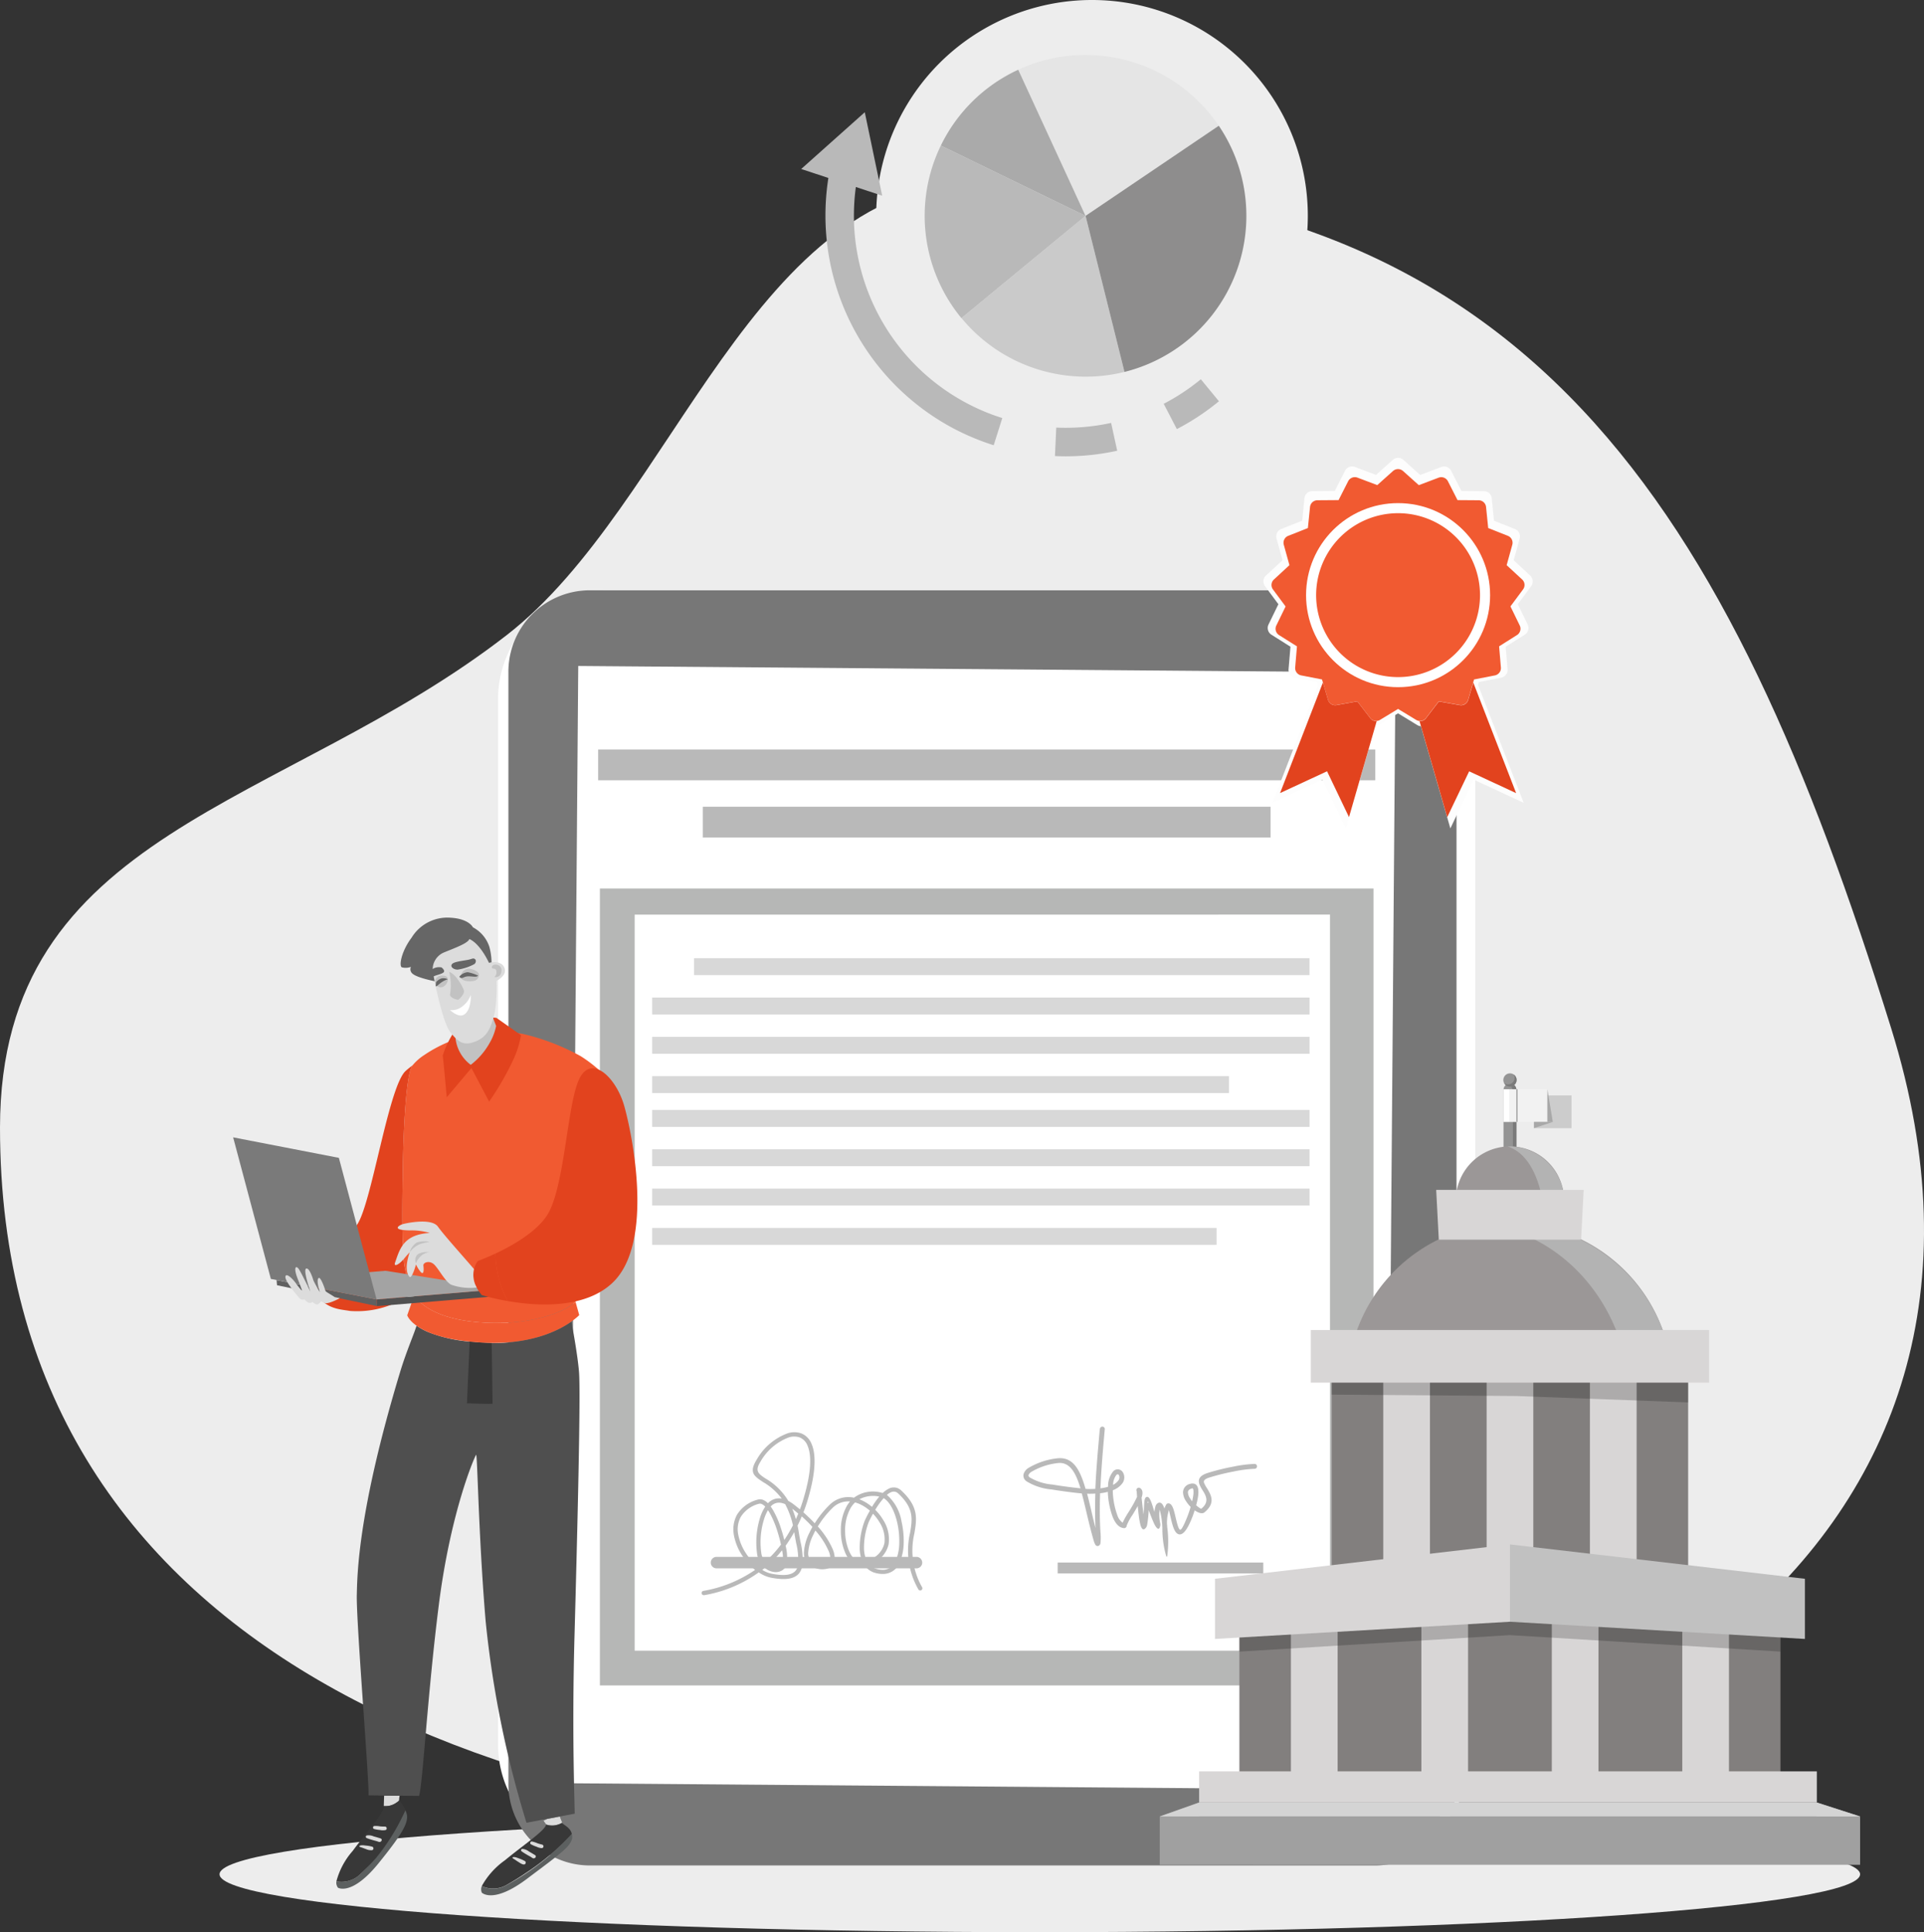 <svg xmlns="http://www.w3.org/2000/svg" width="295.168" height="296.379" viewBox="0 0 295.168 296.379">
  <rect x="0" y="0" width="295.168" height="296.379" fill="#333333" stroke="none"/>
  <g id="government-securities-01" transform="translate(-6.64 -6.17)">
    <path id="Path_23148" data-name="Path 23148" d="M157.894,42.49c-35.954,0-47.592,49.543-73.546,69.651C49.993,138.76,6.64,142,6.64,187.684c0,80.187,76.66,109.24,160.2,109.24s154.819-44.478,129.945-124.451S241.432,42.49,157.894,42.49Z" transform="translate(0 -8.53)" fill="#ededed" fill-rule="evenodd"/>
    <g id="Group_39869" data-name="Group 39869" transform="translate(129.553 6.17)">
      <path id="Path_23149" data-name="Path 23149" d="M215.428,6.17A33.108,33.108,0,1,1,182.32,39.278,33.105,33.105,0,0,1,215.428,6.17Z" transform="translate(-170.812 -6.17)" fill="#ededed" fill-rule="evenodd"/>
      <path id="Path_23150" data-name="Path 23150" d="M241.571,28.047,221.134,41.866,210.82,19.447a24.672,24.672,0,0,1,30.751,8.6Z" transform="translate(-177.506 -8.758)" fill="#e5e5e5" fill-rule="evenodd"/>
      <path id="Path_23151" data-name="Path 23151" d="M224.425,73.379a24.7,24.7,0,0,1-25-8.256L218.457,49.43Z" transform="translate(-174.828 -16.33)" fill="#cacaca" fill-rule="evenodd"/>
      <path id="Path_23152" data-name="Path 23152" d="M216.716,46.131,197.679,61.824a24.666,24.666,0,0,1-3.16-26.474Z" transform="translate(-173.095 -13.023)" fill="#b9b9b9" fill-rule="evenodd"/>
      <path id="Path_23153" data-name="Path 23153" d="M217.477,42.561,195.28,31.78a24.66,24.66,0,0,1,11.875-11.63Z" transform="translate(-173.856 -9.453)" fill="#aaa" fill-rule="evenodd"/>
      <path id="Path_23154" data-name="Path 23154" d="M248.968,45.2a24.668,24.668,0,0,1-18.7,23.941L224.3,45.2,244.737,31.38A24.634,24.634,0,0,1,248.968,45.2Z" transform="translate(-180.671 -12.091)" fill="#8e8d8d" fill-rule="evenodd"/>
      <path id="Path_23155" data-name="Path 23155" d="M241.982,89.844l-2.012-3.879a32.752,32.752,0,0,0,5.693-3.764l2.777,3.374A36.734,36.734,0,0,1,241.982,89.844Z" transform="translate(-184.352 -24.026)" fill="#b9b9b9" fill-rule="evenodd"/>
      <path id="Path_23156" data-name="Path 23156" d="M219.805,96.076c-.551,0-1.1-.015-1.645-.038l.2-4.369a32.8,32.8,0,0,0,8.417-.719l.933,4.269A37.207,37.207,0,0,1,219.805,96.076Z" transform="translate(-179.229 -26.081)" fill="#b9b9b9" fill-rule="evenodd"/>
      <path id="Path_23157" data-name="Path 23157" d="M197.954,82.342a37.849,37.849,0,0,1-5.83-2.4A36.988,36.988,0,0,1,172.887,39.7l4.285.888a32.55,32.55,0,0,0,22.1,37.584Z" transform="translate(-168.419 -14.045)" fill="#b9b9b9" fill-rule="evenodd"/>
      <path id="Path_23158" data-name="Path 23158" d="M167.28,37.377l9.756-8.707,2.67,12.8Z" transform="translate(-167.28 -11.454)" fill="#b9b9b9" fill-rule="evenodd"/>
    </g>
    <path id="Path_23159" data-name="Path 23159" d="M176.5,370.3c69.506,0,125.843,3.979,125.843,8.883s-56.338,8.883-125.843,8.883S50.66,384.088,50.66,379.183,107.005,370.3,176.5,370.3Z" transform="translate(-10.338 -85.518)" fill="#ededed" fill-rule="evenodd"/>
    <path id="Path_23160" data-name="Path 23160" d="M123.083,124.51H239.852a16.621,16.621,0,0,1,16.573,16.581V301.672a16.626,16.626,0,0,1-16.573,16.581H123.083a16.626,16.626,0,0,1-16.573-16.581V141.1A16.633,16.633,0,0,1,123.083,124.51Z" transform="translate(-23.455 -27.793)" fill="#fff" fill-rule="evenodd"/>
    <path id="Path_23161" data-name="Path 23161" d="M120.874,124.51H241.728a12.5,12.5,0,0,1,12.3,12.617V307.479a12.508,12.508,0,0,1-12.3,12.625H120.874a12.5,12.5,0,0,1-12.3-12.625V137.127A12.492,12.492,0,0,1,120.874,124.51Z" transform="translate(-23.939 -27.793)" fill="#777" fill-rule="evenodd"/>
    <rect id="Rectangle_5075" data-name="Rectangle 5075" width="171.385" height="125.384" transform="translate(93.992 279.703) rotate(-89.546)" fill="#fff"/>
    <path id="Path_23162" data-name="Path 23162" d="M238.93,188.292V301.2H132.253v-112.9Zm1.094-4H126.92V306.53H245.6V184.29Z" transform="translate(-28.248 -41.832)" fill="#b6b7b6" fill-rule="evenodd"/>
    <rect id="Rectangle_5076" data-name="Rectangle 5076" width="94.427" height="2.594" transform="translate(113.11 153.147)" fill="#d8d8d8"/>
    <rect id="Rectangle_5077" data-name="Rectangle 5077" width="100.854" height="2.594" transform="translate(106.69 159.184)" fill="#d8d8d8"/>
    <rect id="Rectangle_5078" data-name="Rectangle 5078" width="100.854" height="2.594" transform="translate(106.69 165.213)" fill="#d8d8d8"/>
    <rect id="Rectangle_5079" data-name="Rectangle 5079" width="88.489" height="2.594" transform="translate(106.69 171.242)" fill="#d8d8d8"/>
    <path id="Path_23163" data-name="Path 23163" d="M227.28,262.427A9.663,9.663,0,1,0,237.3,252.45V255.4a6.716,6.716,0,0,1-.375,13.421,6.493,6.493,0,0,1-6.687-6.152Z" transform="translate(-51.818 -57.84)" fill="#fff" fill-rule="evenodd"/>
    <path id="Path_23164" data-name="Path 23164" d="M224.96,268.187a13.557,13.557,0,1,0,11.814-20.827v3.764a9.786,9.786,0,0,1-.375,19.565,9.221,9.221,0,0,1-8.225-4.568Z" transform="translate(-51.274 -56.645)" fill="#fff" fill-rule="evenodd"/>
    <path id="Path_23165" data-name="Path 23165" d="M240.39,237.08v3.91A17.5,17.5,0,0,1,257.522,258.5a15.611,15.611,0,0,1-1.683,7.475l3.244,2.288a21.428,21.428,0,0,0-18.692-31.18Z" transform="translate(-54.897 -54.23)" fill="#fff" fill-rule="evenodd"/>
    <rect id="Rectangle_5080" data-name="Rectangle 5080" width="100.854" height="2.594" transform="translate(106.69 176.43)" fill="#d8d8d8"/>
    <rect id="Rectangle_5081" data-name="Rectangle 5081" width="100.854" height="2.594" transform="translate(106.69 182.459)" fill="#d8d8d8"/>
    <rect id="Rectangle_5082" data-name="Rectangle 5082" width="100.854" height="2.594" transform="translate(106.69 188.489)" fill="#d8d8d8"/>
    <rect id="Rectangle_5083" data-name="Rectangle 5083" width="86.591" height="2.594" transform="translate(106.69 194.526)" fill="#d8d8d8"/>
    <rect id="Rectangle_5084" data-name="Rectangle 5084" width="87.096" height="4.721" transform="translate(114.464 129.917)" fill="#b9b9b9"/>
    <rect id="Rectangle_5085" data-name="Rectangle 5085" width="119.217" height="4.721" transform="translate(98.404 121.133)" fill="#b9b9b9"/>
    <g id="Group_39872" data-name="Group 39872" transform="translate(200.457 76.402)">
      <g id="Group_39870" data-name="Group 39870">
        <path id="Path_23166" data-name="Path 23166" d="M281.435,98.273l2.571,2.311,3.237-1.224a1.22,1.22,0,0,1,1.53.612l1.553,3.061,3.458.031a1.218,1.218,0,0,1,1.2,1.094l.344,3.443,3.214,1.278a1.222,1.222,0,0,1,.727,1.454l-.918,3.336,2.533,2.349a1.221,1.221,0,0,1,.153,1.614l-2.058,2.777,1.515,3.106a1.222,1.222,0,0,1-.513,1.607l-2.862,1.806.291,3.451a1.217,1.217,0,0,1-1.048,1.308l-3.336.65-.972,3.313a1.212,1.212,0,0,1-1.377.857l-3.413-.6-2.1,2.739a1.218,1.218,0,0,1-1.607.3l-2.953-1.8-2.953,1.8a1.229,1.229,0,0,1-1.637-.337l-2.074-2.7-3.4.612a1.219,1.219,0,0,1-1.4-.926l-.949-3.252-3.4-.666a1.218,1.218,0,0,1-.979-1.3l.291-3.451-2.923-1.844a1.22,1.22,0,0,1-.444-1.561l1.515-3.114-2.058-2.777a1.221,1.221,0,0,1,.207-1.668l2.487-2.3-.918-3.336a1.219,1.219,0,0,1,.78-1.477l3.16-1.255.344-3.443a1.21,1.21,0,0,1,1.255-1.094l3.4-.031,1.569-3.084a1.214,1.214,0,0,1,1.515-.589l3.237,1.224,2.579-2.311A1.235,1.235,0,0,1,281.435,98.273Z" transform="translate(-259.947 -97.959)" fill="#fdfdfd" fill-rule="evenodd"/>
        <path id="Path_23167" data-name="Path 23167" d="M282.345,105.21a15.035,15.035,0,1,1-15.035,15.035A15.037,15.037,0,0,1,282.345,105.21Z" transform="translate(-261.676 -99.662)" fill="#fdfdfd" fill-rule="evenodd"/>
        <path id="Path_23168" data-name="Path 23168" d="M282.852,107.36a13.382,13.382,0,1,1-13.382,13.382A13.382,13.382,0,0,1,282.852,107.36Z" transform="translate(-262.184 -100.167)" fill="#fdfdfd" fill-rule="evenodd"/>
        <path id="Path_23169" data-name="Path 23169" d="M293.325,143.52l6.993,18.057-7.674-3.566-3.581,7.483-4.522-15.685a1.228,1.228,0,0,0,1.064-.474l2.1-2.739,3.413.6a1.219,1.219,0,0,0,1.377-.857l.826-2.823Zm-15.777,6.29-4.522,15.685-3.581-7.483-7.674,3.566,7-18.057.811,2.77a1.225,1.225,0,0,0,1.4.926l3.4-.612,2.074,2.7A1.232,1.232,0,0,0,277.547,149.809Z" transform="translate(-260.375 -108.659)" fill="#fdfdfd" fill-rule="evenodd"/>
      </g>
      <g id="Group_39871" data-name="Group 39871" transform="translate(1.26 1.73)">
        <path id="Path_23170" data-name="Path 23170" d="M281.768,100.511l2.418,2.165,3.038-1.148a1.146,1.146,0,0,1,1.438.574l1.461,2.869,3.244.023a1.144,1.144,0,0,1,1.132,1.033l.329,3.229,3.015,1.194a1.142,1.142,0,0,1,.681,1.37l-.865,3.129,2.38,2.2a1.14,1.14,0,0,1,.138,1.515l-1.936,2.609,1.423,2.923a1.151,1.151,0,0,1-.474,1.507L296.5,127.4l.275,3.237a1.149,1.149,0,0,1-.979,1.232l-3.137.612-.91,3.114a1.142,1.142,0,0,1-1.293.8l-3.206-.566L285.28,138.4a1.146,1.146,0,0,1-1.507.283L281,137l-2.77,1.683a1.145,1.145,0,0,1-1.53-.321l-1.951-2.533-3.2.574a1.148,1.148,0,0,1-1.316-.872l-.9-3.053-3.191-.62a1.148,1.148,0,0,1-.926-1.217l.275-3.237-2.747-1.729a1.147,1.147,0,0,1-.421-1.469l1.423-2.923-1.936-2.609a1.148,1.148,0,0,1,.191-1.569l2.334-2.158-.865-3.129a1.14,1.14,0,0,1,.727-1.385l2.969-1.178.329-3.229a1.147,1.147,0,0,1,1.178-1.033l3.2-.023,1.469-2.892a1.151,1.151,0,0,1,1.423-.559l3.045,1.148,2.418-2.165A1.164,1.164,0,0,1,281.768,100.511Z" transform="translate(-261.595 -100.22)" fill="#f15a31" fill-rule="evenodd"/>
        <circle id="Ellipse_454" data-name="Ellipse 454" cx="14.117" cy="14.117" r="14.117" transform="translate(5.291 5.211)" fill="#fff"/>
        <path id="Path_23171" data-name="Path 23171" d="M283.1,109.05a12.571,12.571,0,1,1-12.571,12.571A12.575,12.575,0,0,1,283.1,109.05Z" transform="translate(-263.693 -102.294)" fill="#f15a31" fill-rule="evenodd"/>
        <path id="Path_23172" data-name="Path 23172" d="M292.942,143.005l6.573,16.956-7.208-3.344-3.367,7.032-4.247-14.729a1.132,1.132,0,0,0,.995-.451l1.974-2.571,3.206.566a1.137,1.137,0,0,0,1.293-.8l.78-2.655Zm-14.821,5.907-4.247,14.729-3.367-7.032-7.208,3.344,6.573-16.963.765,2.6a1.155,1.155,0,0,0,1.316.872l3.2-.574,1.951,2.533A1.127,1.127,0,0,0,278.121,148.912Z" transform="translate(-261.995 -110.265)" fill="#e2431e" fill-rule="evenodd"/>
      </g>
    </g>
    <g id="Group_39875" data-name="Group 39875" transform="translate(114.276 225.014)">
      <g id="Group_39873" data-name="Group 39873" transform="translate(49.382)">
        <rect id="Rectangle_5086" data-name="Rectangle 5086" width="31.539" height="1.668" transform="translate(5.246 20.837)" fill="#b9b9b9"/>
        <path id="Path_23173" data-name="Path 23173" d="M223.58,292.526a.373.373,0,1,1,.742.069c-.23,2.533-.467,5.2-.612,7.9l-.054,1.14a7.1,7.1,0,0,0,1.178-.237,3.529,3.529,0,0,1,.788-2.372.923.923,0,0,1,1.477.153l.015.023a1.526,1.526,0,0,1-.161,1.752,3.19,3.19,0,0,1-1.4.979v.122a11.6,11.6,0,0,0,.689,3.68,2.269,2.269,0,0,0,.819,1.171,14.236,14.236,0,0,1,.888-1.584,20.765,20.765,0,0,0,1.324-2.364l-.054-.857a.377.377,0,0,1,.008-.39.381.381,0,0,1,.513-.115c.444.283.444.826.23,1.477.077.719.184,1.714.3,2.563.038-.459.054-.888.077-1.247.038-.8.061-1.331.406-1.431s.65.436,1.056,1.89c.008.023.061.176.145.4a3.51,3.51,0,0,1,.145-.842h0a.81.81,0,0,1,.428-.536l.038-.015c.245-.077.467.023.658.321l.008.008a2.957,2.957,0,0,1,.237.559,3.822,3.822,0,0,1,.283-.62.374.374,0,0,1,.291-.176h0c.627-.046.872.956,1.125,2.051.214.911.451,1.9.7,1.989.176.069.528-.474,1.209-2.219.038-.107.23-.627.421-1.278a5.058,5.058,0,0,1-.719-.9,2.533,2.533,0,0,1-.451-1.37,1.34,1.34,0,0,1,1.079-1.262h0a1.167,1.167,0,0,1,.5-.054c.428.054.65.36.742.811a3.864,3.864,0,0,1-.023,1.217,11.791,11.791,0,0,1-.283,1.308c.39.337.735.566.8.513,1.278-1.041.689-2.012.184-2.823a4.636,4.636,0,0,1-.482-.918c-.237-.712-.046-1.308,1.278-1.737a35.484,35.484,0,0,1,3.856-.956,20.229,20.229,0,0,1,3.328-.428.375.375,0,0,1,0,.75,19.514,19.514,0,0,0-3.191.413,33.8,33.8,0,0,0-3.765.933c-.757.245-.9.5-.8.8a4.408,4.408,0,0,0,.405.758c.658,1.064,1.439,2.334-.352,3.787-.329.268-.911.092-1.492-.321-.161.52-.306.918-.344,1.01-.88,2.265-1.584,2.869-2.173,2.64-.62-.245-.9-1.423-1.155-2.51h0l-.275-1.178a6.393,6.393,0,0,0-.3,2.089v.015l.031.344.008.161a16.706,16.706,0,0,1,.023,4.285q-.069.516-.207.069a15.022,15.022,0,0,1-.559-4.254l-.015-.214v-.031l-.015-.3-.023-.207a10.388,10.388,0,0,0-.367-2.028,6.048,6.048,0,0,0,.077,2.058v.008a1.007,1.007,0,0,1,.023.352c-.13.712-.4.666-.765.077a4.072,4.072,0,0,1-.2-.383h0c-.306-.666-.765-1.882-.788-1.959l-.023-.084a19.378,19.378,0,0,1-.207,2.051,1.5,1.5,0,0,1-.191.62l-.008.008c-.367.49-.643.314-.842-.321h0c-.061-.214-.13-.551-.2-.949-.092-.581-.168-1.316-.237-2.028-.253.459-.536.926-.8,1.362a7.9,7.9,0,0,0-.9,1.653v.023a.376.376,0,0,1-.4.352c-.8-.046-1.362-.773-1.745-1.722a12.41,12.41,0,0,1-.742-3.841,7.872,7.872,0,0,1-1.186.214c-.069,2.028-.069,4.032.054,5.945a9.024,9.024,0,0,1,.008,1.691.529.529,0,0,1-.222.383l-.008.008-.008.008a.392.392,0,0,1-.559-.153v-.008h0a2.591,2.591,0,0,1-.245-.6l-.008-.023c-.444-1.546-.8-3.038-1.125-4.407-.237-1.01-.459-1.959-.7-2.816-.383-.031-.819-.084-1.293-.138-1.01-.122-2.2-.283-3.344-.474a8.736,8.736,0,0,1-3.849-1.255,1.059,1.059,0,0,1-.444-1.094l.008-.023a1.733,1.733,0,0,1,.742-.926,10.961,10.961,0,0,1,4.231-1.454c2.533-.383,3.642,1.576,4.53,4.667.245.015.444.023.589.023.329,0,.627-.008.911-.023l.061-1.247c.153-2.678.4-5.379.627-7.942Zm-.681,15.2c-.084-1.714-.077-3.489-.023-5.28-.275.015-.574.023-.88.023a3.6,3.6,0,0,1-.383-.015c.214.811.421,1.676.635,2.586.2.872.413,1.768.65,2.686Zm-2.3-6.091c-.773-2.556-1.722-4.147-3.619-3.856a10.239,10.239,0,0,0-3.91,1.324,1.1,1.1,0,0,0-.451.505v.008c-.023.1.038.222.2.352a8.185,8.185,0,0,0,3.5,1.094c1.125.191,2.3.352,3.305.467h0c.344.038.673.077.979.107Zm5-.536a2.274,2.274,0,0,0,.757-.6.8.8,0,0,0,.13-.9l-.008-.008a.225.225,0,0,0-.36-.023,2.52,2.52,0,0,0-.52,1.523Zm5.356,2.578c-.1.031-.038.115.038.268.023-.2.038-.283-.038-.268Zm6.772-.046c.061-.268.115-.536.153-.8a3.287,3.287,0,0,0,.031-.972c-.023-.122-.061-.207-.107-.214a.363.363,0,0,0-.168.023h0c-.39.122-.551.337-.559.574h0a1.833,1.833,0,0,0,.337.941A3.086,3.086,0,0,0,237.728,303.628Z" transform="translate(-211.853 -292.187)" fill="#b9b9b9" fill-rule="evenodd"/>
      </g>
      <g id="Group_39874" data-name="Group 39874" transform="translate(0 0.849)">
        <path id="Path_23174" data-name="Path 23174" d="M150.03,318.28h30.682a.885.885,0,0,1,.88.88h0a.885.885,0,0,1-.88.88H150.03a.885.885,0,0,1-.88-.88h0A.885.885,0,0,1,150.03,318.28Z" transform="translate(-147.745 -299.164)" fill="#b9b9b9" fill-rule="evenodd"/>
        <path id="Path_23175" data-name="Path 23175" d="M147.7,318.281a.329.329,0,0,1-.383-.268.325.325,0,0,1,.268-.383,19.906,19.906,0,0,0,7.927-3.214,9.745,9.745,0,0,1-1.951-2.181,8.375,8.375,0,0,1-1.285-3.122,4.754,4.754,0,0,1,.451-3.137,5.267,5.267,0,0,1,3.137-2.326,1.288,1.288,0,0,1,.88.023,2.19,2.19,0,0,1,.75.513,2.3,2.3,0,0,1,1.859-.742l.253.031a9.531,9.531,0,0,0-2.785-2.494l-.015-.008c-1.446-.941-2.272-1.484-1.041-3.474a9.047,9.047,0,0,1,4.767-4.048,3.27,3.27,0,0,1,2.135.046,2.839,2.839,0,0,1,1.507,1.569l.015.031c.673,1.553.673,4.239-.528,8.34-.214.742-.459,1.461-.727,2.15.635.559,1.217,1.125,1.737,1.676a15.027,15.027,0,0,1,2.3-2.854,4.049,4.049,0,0,1,3.719-1.071,4.889,4.889,0,0,1,4.109-.8c.1.023.207.046.3.077a3.941,3.941,0,0,1,.888-.643,1.674,1.674,0,0,1,1.362-.115,1.807,1.807,0,0,1,.6.375c2.693,2.51,2.387,4.338,2,6.611a11.4,11.4,0,0,0,1.2,8.241.33.33,0,0,1-.589.3,11.961,11.961,0,0,1-1.262-8.662c.344-2.081.627-3.749-1.806-6.022a1.168,1.168,0,0,0-.375-.245,1.048,1.048,0,0,0-.834.084,2.516,2.516,0,0,0-.543.367,6.889,6.889,0,0,1,2.25,4.109,13.191,13.191,0,0,1,.329,3.229,8.064,8.064,0,0,1-.559,2.885,2.754,2.754,0,0,1-2.487,1.9,4.257,4.257,0,0,1-1.569-.237,2.933,2.933,0,0,1-1.385-1.071l-.168.038c-1.148.26-2.1-.513-2.716-1.775a8.545,8.545,0,0,1-.758-3.566,7.594,7.594,0,0,1,.865-3.719l.015-.031a4.784,4.784,0,0,1,.528-.757,3.406,3.406,0,0,0-2.655.964,14.388,14.388,0,0,0-2.288,2.877,13.067,13.067,0,0,1,2.25,3.4,3.829,3.829,0,0,1,.344,1.752v.008a1.432,1.432,0,0,1-.8,1.194,3.089,3.089,0,0,1-2,.077,2.844,2.844,0,0,1-1.01-.436,2.415,2.415,0,0,1-.9-2.181,7.715,7.715,0,0,1,.8-2.8c.153-.314.314-.635.49-.949-.482-.528-1.033-1.071-1.637-1.614-.2.482-.413.956-.643,1.416.077.36.145.75.207,1.148.069.451.153.9.237,1.339a10.791,10.791,0,0,1,.283,3.7c-.314,1.553-1.523,2.448-4.874,1.783a5.073,5.073,0,0,1-1.806-.8,20.083,20.083,0,0,1-8.386,3.5Zm8.355-4.269.5-.39a3.745,3.745,0,0,1-.689-1.423,12.7,12.7,0,0,1,.352-5.586,6.591,6.591,0,0,1,.857-1.905,1.741,1.741,0,0,0-.566-.413.659.659,0,0,0-.436-.015,4.644,4.644,0,0,0-2.762,2.02,4.028,4.028,0,0,0-.375,2.7,7.837,7.837,0,0,0,1.186,2.869,8.884,8.884,0,0,0,1.936,2.142Zm1-.826.291-.268a18.2,18.2,0,0,0,2.142-2.387,22.82,22.82,0,0,0-.6-2.211,14.585,14.585,0,0,0-1.14-2.663l-.253-.406a6.477,6.477,0,0,0-.65,1.546,11.9,11.9,0,0,0-.344,5.226,3.161,3.161,0,0,0,.551,1.163Zm.742.222-.275.245.008.008a2,2,0,0,0,.941.39,1.308,1.308,0,0,0,.8-.13.97.97,0,0,0,.444-.52,4.863,4.863,0,0,0-.061-2,17.134,17.134,0,0,1-1.852,2.012Zm-.788.689-.383.314a4.3,4.3,0,0,0,1.377.574c2.846.566,3.856-.084,4.094-1.255a10.264,10.264,0,0,0-.283-3.458c-.084-.467-.176-.933-.237-1.362l-.046-.3a23.212,23.212,0,0,1-1.331,2.1,7.085,7.085,0,0,1,.145,2.946,1.631,1.631,0,0,1-.742.865,1.935,1.935,0,0,1-1.209.207,2.712,2.712,0,0,1-1.247-.52l-.138-.107ZM160,309.819a20.415,20.415,0,0,0,1.324-2.25,12.474,12.474,0,0,0-1.186-3.237,2.53,2.53,0,0,0-.842-.229,1.694,1.694,0,0,0-1.385.589,6.317,6.317,0,0,1,.406.627,14.257,14.257,0,0,1,1.194,2.793c.191.574.352,1.148.49,1.706Zm1.775-3.183.367-.857c-.3-.252-.6-.505-.926-.758a13.657,13.657,0,0,1,.559,1.614Zm.62-1.507c.23-.6.436-1.232.62-1.875,1.155-3.933,1.171-6.466.551-7.9l-.008-.023a2.223,2.223,0,0,0-1.155-1.224,2.638,2.638,0,0,0-1.706-.023,8.412,8.412,0,0,0-4.377,3.765c-.888,1.431-.26,1.844.834,2.563l.015.008a9.78,9.78,0,0,1,3.451,3.413,5.311,5.311,0,0,1,.888.582c.314.237.6.474.888.712Zm4.369,6.3a12.164,12.164,0,0,0-1.989-3.053c-.13.237-.245.467-.352.7a7.057,7.057,0,0,0-.742,2.548,1.774,1.774,0,0,0,.62,1.614,2.028,2.028,0,0,0,.757.329,2.489,2.489,0,0,0,1.569-.023.8.8,0,0,0,.429-.681,2.981,2.981,0,0,0-.291-1.438Zm4.752-7.85a6.232,6.232,0,0,1,.826.39,6.713,6.713,0,0,1,1.109.773,13.334,13.334,0,0,1,1.117-1.576,4.5,4.5,0,0,0-3.053.413Zm.5.964a5.064,5.064,0,0,0-1.155-.482,3.777,3.777,0,0,0-.742.956l-.008.023a6.907,6.907,0,0,0-.78,3.4,7.823,7.823,0,0,0,.7,3.282c.474.979,1.163,1.584,1.951,1.431a5.585,5.585,0,0,1-.413-2.112,11.772,11.772,0,0,1,.75-4.124,16.177,16.177,0,0,1,.811-1.584,6.553,6.553,0,0,0-1.109-.788Zm1.936.65a7.746,7.746,0,0,1,1.24,1.591,5.433,5.433,0,0,1,.819,3.65A4.078,4.078,0,0,1,173,313.545a2.261,2.261,0,0,0,.941.65,3.559,3.559,0,0,0,1.316.2,2.118,2.118,0,0,0,1.882-1.5,7.249,7.249,0,0,0,.5-2.647,12.563,12.563,0,0,0-.306-3.061c-.39-1.714-1.125-3.206-2.089-3.78a11.451,11.451,0,0,0-1.293,1.79Zm.666,1.928a7.723,7.723,0,0,0-1.01-1.331c-.4.712-.65,1.27-.681,1.347a11.038,11.038,0,0,0-.7,3.879,4.8,4.8,0,0,0,.4,1.951,3.526,3.526,0,0,0,2.732-2.647A4.785,4.785,0,0,0,174.619,307.125Z" transform="translate(-147.314 -293.297)" fill="#b9b9b9" fill-rule="evenodd"/>
      </g>
    </g>
    <g id="Group_39894" data-name="Group 39894" transform="translate(184.559 170.814)">
      <g id="Group_39893" data-name="Group 39893">
        <g id="Group_39891" data-name="Group 39891">
          <g id="Group_39876" data-name="Group 39876" transform="translate(52.711)">
            <path id="Path_23176" data-name="Path 23176" d="M310.074,234.771V224.357a.987.987,0,0,0-1.974,0v10.414Z" transform="translate(-308.069 -221.824)" fill="#949494"/>
            <path id="Path_23177" data-name="Path 23177" d="M309.2,223.36a.989.989,0,0,0-.62.222c.031,0,.054-.008.084-.008a.989.989,0,0,1,.987.987v10.207h.536V224.355A.991.991,0,0,0,309.2,223.36Z" transform="translate(-308.182 -221.822)" fill="#7a7a7a"/>
            <path id="Path_23178" data-name="Path 23178" d="M310.1,222.368a1.018,1.018,0,1,1-1.018-1.018A1.017,1.017,0,0,1,310.1,222.368Z" transform="translate(-308.06 -221.35)" fill="#949494"/>
            <path id="Path_23179" data-name="Path 23179" d="M309.694,221.58a1.04,1.04,0,0,1,.138.5,1.017,1.017,0,0,1-1.018,1.018,1.058,1.058,0,0,1-.574-.176,1.013,1.013,0,0,0,1.89-.513A1,1,0,0,0,309.694,221.58Z" transform="translate(-308.102 -221.404)" fill="#7a7a7a"/>
          </g>
          <g id="Group_39890" data-name="Group 39890" transform="translate(0 11.202)">
            <g id="Group_39888" data-name="Group 39888" transform="translate(8.478)">
              <path id="Path_23180" data-name="Path 23180" d="M315.1,243.236a8.309,8.309,0,0,0-16.481,0Z" transform="translate(-261.61 -235.99)" fill="#9b9797"/>
              <g id="Group_39887" data-name="Group 39887">
                <g id="Group_39886" data-name="Group 39886">
                  <path id="Path_23181" data-name="Path 23181" d="M325.867,268.747a24.958,24.958,0,0,0-47.577,0Z" transform="translate(-256.835 -239.595)" fill="#9b9797"/>
                  <path id="Path_23182" data-name="Path 23182" d="M314.071,243.236h3.458a8.535,8.535,0,0,0-8.241-7.246c-.107,0-.222.008-.329.015C311.546,236.855,313.245,239.609,314.071,243.236Z" transform="translate(-264.038 -235.99)" fill="#b3b3b3"/>
                  <path id="Path_23183" data-name="Path 23183" d="M324.99,268.747h7.123a25.284,25.284,0,0,0-23.788-17.407,24.29,24.29,0,0,0-3.435.245C314.072,252.916,321.685,259.642,324.99,268.747Z" transform="translate(-263.083 -239.595)" fill="#b3b3b3"/>
                  <g id="Group_39885" data-name="Group 39885" transform="translate(0 28.165)">
                    <g id="Group_39879" data-name="Group 39879" transform="translate(14.698)">
                      <g id="Group_39878" data-name="Group 39878" transform="translate(3.206 6.098)">
                        <rect id="Rectangle_5087" data-name="Rectangle 5087" width="54.685" height="38.709" fill="#827f7e"/>
                        <g id="Group_39877" data-name="Group 39877" transform="translate(7.912)">
                          <rect id="Rectangle_5088" data-name="Rectangle 5088" width="7.162" height="38.709" fill="#d8d6d6"/>
                          <rect id="Rectangle_5089" data-name="Rectangle 5089" width="7.162" height="38.709" transform="translate(15.854)" fill="#d8d6d6"/>
                          <rect id="Rectangle_5090" data-name="Rectangle 5090" width="7.169" height="38.709" transform="translate(31.7)" fill="#d8d6d6"/>
                        </g>
                      </g>
                      <path id="Path_23184" data-name="Path 23184" d="M328.335,286.051l-26.367-.979-28.318-.214V281.95h54.685Z" transform="translate(-270.444 -274.949)" opacity="0.2"/>
                      <rect id="Rectangle_5091" data-name="Rectangle 5091" width="61.104" height="8.072" fill="#d8d6d6"/>
                    </g>
                    <g id="Group_39884" data-name="Group 39884" transform="translate(0 32.886)">
                      <g id="Group_39881" data-name="Group 39881" transform="translate(3.742 8.952)">
                        <path id="Path_23185" data-name="Path 23185" d="M338.151,328.444v27.04H255.14v-27.04l14.974-.964h53.063Z" transform="translate(-255.14 -327.48)" fill="#827f7e"/>
                        <g id="Group_39880" data-name="Group 39880" transform="translate(7.904)">
                          <rect id="Rectangle_5092" data-name="Rectangle 5092" width="7.169" height="28.004" fill="#d8d6d6"/>
                          <rect id="Rectangle_5093" data-name="Rectangle 5093" width="7.162" height="28.004" transform="translate(20.016)" fill="#d8d6d6"/>
                          <rect id="Rectangle_5094" data-name="Rectangle 5094" width="7.162" height="28.004" transform="translate(40.025)" fill="#d8d6d6"/>
                          <rect id="Rectangle_5095" data-name="Rectangle 5095" width="7.162" height="28.004" transform="translate(60.041)" fill="#d8d6d6"/>
                        </g>
                      </g>
                      <g id="Group_39882" data-name="Group 39882" transform="translate(3.742 7.254)" opacity="0.2">
                        <path id="Path_23186" data-name="Path 23186" d="M296.649,325.26v6.657l-41.509,2.533v-6.527l14.974-.964Z" transform="translate(-255.14 -325.26)"/>
                        <path id="Path_23187" data-name="Path 23187" d="M350.891,327.923v6.527l-41.5-2.533V325.26l26.528,1.7Z" transform="translate(-267.881 -325.26)"/>
                      </g>
                      <g id="Group_39883" data-name="Group 39883">
                        <path id="Path_23188" data-name="Path 23188" d="M250.25,321.052v9.228l45.251-2.64V315.78Z" transform="translate(-250.25 -315.78)" fill="#d8d6d6"/>
                        <path id="Path_23189" data-name="Path 23189" d="M354.641,321.052,309.39,315.78v11.86l45.251,2.64Z" transform="translate(-264.139 -315.78)" fill="#c1c1c1"/>
                      </g>
                    </g>
                  </g>
                </g>
                <path id="Path_23190" data-name="Path 23190" d="M316.827,252.346H295l-.4-7.636h22.625Z" transform="translate(-260.666 -238.038)" fill="#d8d6d6"/>
              </g>
            </g>
            <g id="Group_39889" data-name="Group 39889" transform="translate(0 95.865)">
              <path id="Path_23191" data-name="Path 23191" d="M339.978,367.52v2.142H245.215V367.52l-6.045,2.142v7.407H346.619v-7.407Z" transform="translate(-239.17 -362.746)" fill="#a0a0a0"/>
              <rect id="Rectangle_5096" data-name="Rectangle 5096" width="94.763" height="4.775" transform="translate(6.045)" fill="#d8d6d6"/>
              <path id="Path_23192" data-name="Path 23192" d="M346.619,369.662l-6.641-2.142H245.215l-6.045,2.142Z" transform="translate(-239.17 -362.746)" fill="#d4d4d4"/>
            </g>
          </g>
        </g>
        <g id="Group_39892" data-name="Group 39892" transform="translate(52.726 2.433)">
          <rect id="Rectangle_5097" data-name="Rectangle 5097" width="5.762" height="5.027" transform="translate(4.69 0.949)" fill="#ccc"/>
          <rect id="Rectangle_5098" data-name="Rectangle 5098" width="5.769" height="5.019" transform="translate(0.987)" fill="#f2f2f2"/>
          <path id="Path_23193" data-name="Path 23193" d="M317.726,229.549H316.9V224.53Z" transform="translate(-310.151 -224.53)" fill="#a8a8a8"/>
          <path id="Path_23194" data-name="Path 23194" d="M314.21,232.039v-.949h2.885Z" transform="translate(-309.52 -226.071)" fill="#a8a8a8"/>
          <rect id="Rectangle_5099" data-name="Rectangle 5099" width="0.987" height="5.019" fill="#fff"/>
          <rect id="Rectangle_5100" data-name="Rectangle 5100" width="0.207" height="5.019" transform="translate(1.974)" fill="#a8a8a8"/>
        </g>
      </g>
    </g>
    <g id="Group_39895" data-name="Group 39895" transform="translate(42.407 146.921)">
      <path id="Path_3420" d="M74.085,379.976a1.3,1.3,0,0,0,.237.972s2.119,1.324,6.236-3.757,4.775-6.58,4.185-7.935l-.092-.207a33.642,33.642,0,0,1-6.817,9.74A4.136,4.136,0,0,1,74.085,379.976Z" transform="translate(-58.243 -232.145)" fill="#5c6060"/>
      <path id="Path_3421" d="M83.6,367.7a.159.159,0,0,0,.015.046l.153.008h.084c.115,0,.23-.008.344-.015h.054l.054-.008a.114.114,0,0,0,.069-.015l.054-.008.061-.015.1-.023a1.093,1.093,0,0,0,.122-.038h0a1.373,1.373,0,0,0,.161-.061l.084-.031.153-.069.031-.015c.046-.023.084-.046.13-.069a4.568,4.568,0,0,0,.666-.474,5,5,0,0,1,.084-.75l-2.372-.023C83.615,366.936,83.592,367.7,83.6,367.7Z" transform="translate(-60.481 -231.462)" fill="#dcdcdc"/>
      <path id="Path_3422" d="M74.09,379.528a4.136,4.136,0,0,0,3.757-1.186c.788-.75,1.561-1.546,2.3-2.372a31.845,31.845,0,0,0,4.522-7.368,4.807,4.807,0,0,0-.964-1.461,3.036,3.036,0,0,1-2.318.849c.168.857-2.624,3.918-4.8,6.871A11.47,11.47,0,0,0,74.09,379.528Z" transform="translate(-58.248 -231.697)" fill="#383838"/>
      <g id="Group_2781" transform="translate(19.355 139.337)">
        <path id="Path_3423" d="M54.976,283.182a4.915,4.915,0,0,0-1-.176c-.23-.031-.78-.115-.972.061a.065.065,0,0,0-.008.1.007.007,0,0,0,.008.008,1.7,1.7,0,0,0,.375.138c.2.077.4.153.6.222a1.869,1.869,0,0,0,.995.168.283.283,0,0,0,.145-.375A.236.236,0,0,0,54.976,283.182Z" transform="translate(-52.975 -280.001)" fill="#dcdcdc"/>
        <path id="Path_3424" d="M56.605,281.466H56.6a.469.469,0,0,0-.061-.031h0c-.344-.107-.7-.214-1.048-.306a1.888,1.888,0,0,0-1.087-.138.216.216,0,0,0-.107.283.242.242,0,0,0,.107.107,10.39,10.39,0,0,0,1.14.367c.191.054.39.1.582.168a.567.567,0,0,0,.337.061C56.689,281.918,56.842,281.612,56.605,281.466Z" transform="translate(-53.28 -279.532)" fill="#dcdcdc"/>
        <path id="Path_3425" d="M57.6,279.182a6.9,6.9,0,0,1-.8-.031,3.759,3.759,0,0,0-.88-.054.236.236,0,0,0-.191.275.249.249,0,0,0,.138.176,4.934,4.934,0,0,0,.941.161,2.057,2.057,0,0,0,.865,0,.279.279,0,0,0,.122-.375A.27.27,0,0,0,57.6,279.182Z" transform="translate(-53.621 -279.093)" fill="#dcdcdc"/>
      </g>
      <path id="Path_3426" d="M103.21,381.826a1.336,1.336,0,0,0,0,1s1.737,1.8,6.963-2.142,7.131-5.188,6.894-6.634c-.015-.077-.023-.145-.038-.222a37.653,37.653,0,0,1-9.87,7.759A4.14,4.14,0,0,1,103.21,381.826Z" transform="translate(-65.064 -233.268)" fill="#5c6060"/>
      <path id="Path_3427" d="M116.01,371.511v.046h0l.092.031.077.023.054.015.077.023.092.023a3.331,3.331,0,0,0,.4.046h.3l.1-.008.1-.015c.1-.015.2-.031.291-.054h0l.1-.023.1-.031h0l.191-.061h0a4.2,4.2,0,0,0,.505-.222c-.015-.023-.168-.428-.383-.964l-1.882.352a4.22,4.22,0,0,1-.6.275C115.834,371.273,116,371.511,116.01,371.511Z" transform="translate(-68.001 -232.448)" fill="#dcdcdc"/>
      <path id="Path_3428" d="M103.24,381.292a4.13,4.13,0,0,0,3.933-.245c.949-.543,1.89-1.125,2.8-1.745a37.162,37.162,0,0,0,7.078-6.006c-.2-1-1.324-1.393-1.5-1.706a3,3,0,0,1-2.456.26c-.046.872-3.5,3.168-6.32,5.5A11.873,11.873,0,0,0,103.24,381.292Z" transform="translate(-65.094 -232.742)" fill="#383838"/>
      <g id="Group_2782" transform="translate(42.854 141.712)">
        <path id="Path_3429" d="M101.681,284.349a5.269,5.269,0,0,0-.926-.413c-.214-.084-.727-.3-.956-.168a.074.074,0,0,0-.031.092c0,.008.008.008.008.015a1.906,1.906,0,0,0,.329.222c.176.122.344.245.536.36.253.153.62.436.926.406a.287.287,0,0,0,.222-.337A.25.25,0,0,0,101.681,284.349Z" transform="translate(-99.762 -281.334)" fill="#dcdcdc"/>
        <path id="Path_3430" d="M103.677,283.077h0a.161.161,0,0,0-.061-.046h0c-.306-.184-.62-.375-.933-.551a1.841,1.841,0,0,0-1.025-.39.209.209,0,0,0-.168.245.188.188,0,0,0,.084.13c.321.23.673.436,1.018.635.176.1.36.191.52.3a.512.512,0,0,0,.306.138C103.654,283.544,103.868,283.276,103.677,283.077Z" transform="translate(-100.167 -280.949)" fill="#dcdcdc"/>
        <path id="Path_3431" d="M105.179,281.09c-.26-.069-.513-.13-.765-.222a3.991,3.991,0,0,0-.842-.268.235.235,0,0,0-.161.421,5.272,5.272,0,0,0,.88.383,1.983,1.983,0,0,0,.834.214.279.279,0,0,0,.222-.329A.273.273,0,0,0,105.179,281.09Z" transform="translate(-100.597 -280.599)" fill="#dcdcdc"/>
      </g>
      <g id="Group_2784" transform="translate(18.965 61.979)">
        <path id="Path_3432" d="M74.029,302.358l2.395.031,2.372.023,2.992.031c.543-1.515,1.3-15.6,3.038-29.336,1.821-14.331,5.509-22.763,5.716-22.977s.36,12.479,1.469,25.563a158.451,158.451,0,0,0,6.259,30.866l3.191-.6,1.882-.352,2.326-.436c.008-1.553-.451-12.074-.031-27.262.451-16.359.964-37.132.689-40.53-.168-2.043-.7-5.188-1.155-7.682a15.206,15.206,0,0,1-2.242,1.293,17.912,17.912,0,0,1-2.372.926,24.489,24.489,0,0,1-7.621,1.048c-.474,0-.964-.023-1.469-.054-.673-.038-1.316-.092-1.913-.153A22.152,22.152,0,0,1,83.2,231.3a9.145,9.145,0,0,1-1.8-.987c-.26.979-1.569,3.986-2.471,6.963-6.58,21.692-6.611,31.432-6.687,34.248C72.116,275.578,74.228,300.988,74.029,302.358Z" transform="translate(-72.233 -229.7)" fill="#4f4f4f"/>
        <g id="Group_2783" transform="translate(16.904 3.061)">
          <path id="Path_3433" d="M85.41,241.115s3.749.13,3.933.061l-.138-9.319c-.474,0-.964-.015-1.469-.054-.673-.038-1.316-.092-1.913-.153Z" transform="translate(-85.41 -231.65)" fill="#383838"/>
        </g>
      </g>
      <path id="Path_3434" d="M116.829,237c-.054.459-.107.911-.168,1.362-.956,7.782-2.066,15.05-2.066,15.05a3.071,3.071,0,0,1-.727,1.01c-1.928,1.836-6.833,3.305-12.235,3.267-8.608-.069-11.638-2.839-12.5-4.277a1.825,1.825,0,0,1-.176-.344c-.038-.092-.084-.184-.13-.283a15.511,15.511,0,0,1-1.393-6.312c-.191-3.168-.115-8.654-.061-11.385.015-.918.031-1.53.023-1.622-.015-.375.207-13.268,1.393-15.173a1.168,1.168,0,0,1,.084-.122,7.8,7.8,0,0,1,1.829-1.607,20.577,20.577,0,0,1,15.05-3.229,34.478,34.478,0,0,1,8.952,3.443,21.271,21.271,0,0,1,3.8,3.076C118.5,219.848,117.816,228.747,116.829,237Z" transform="translate(-61.352 -195.504)" fill="#f15a31"/>
      <path id="Path_3435" d="M88.29,268.9s1.048,3.589,11.485,4.185,14.905-4.216,14.905-4.216l-.574-2.051c-1.928,1.836-6.833,3.305-12.235,3.267-8.608-.069-11.638-2.839-12.5-4.277Z" transform="translate(-61.583 -207.899)" fill="#f15a31"/>
      <path id="Path_3436" d="M83.2,248.063a15.484,15.484,0,0,0,1.393,6.312,2.557,2.557,0,0,1-.712.8,14.256,14.256,0,0,1-8.86,2.242c-1.5-.283-4.254-.214-5.593-3.634-1.117-2.854,4.912-7.009,6.71-9.6,2.242-3.244,4.828-21.263,7.46-23.589a11.138,11.138,0,0,1,1.048-.834c-.031.046-.061.084-.084.122-1.186,1.905-1.408,14.8-1.393,15.173,0,.092-.008.7-.023,1.622C83.086,239.409,83.009,244.9,83.2,248.063Z" transform="translate(-57.121 -197.084)" fill="#e2431e"/>
      <path id="Path_3437" d="M102.523,223.053a43.03,43.03,0,0,0,3.612-6.221,14.516,14.516,0,0,0,1.278-3.971l-3.772-2.655a8.924,8.924,0,0,0-6.152,1.66,14.383,14.383,0,0,0-2.089,4.147c.069.184.62,6.381.62,6.381l3.787-4.491Z" transform="translate(-63.252 -194.829)" fill="#e2431e"/>
      <path id="Path_3438" d="M100.238,200.642a9.525,9.525,0,0,0,.344-6.029,5.211,5.211,0,0,0-2.525-3s-.6-1.308-3.413-1.469a6.429,6.429,0,0,0-6,3.068c-1.538,2.043-1.959,4.277-1.5,4.537a2.3,2.3,0,0,0,1.4-.069.888.888,0,0,0,.306,1.094C90.283,199.892,97.958,200.978,100.238,200.642Z" transform="translate(-61.273 -190.124)" fill="#666"/>
      <path id="Path_3439" d="M100.3,217.082a10.919,10.919,0,0,0,2.9-3.359,8.447,8.447,0,0,0,.995-2.609l-.911-2.364-5.2,2.777-.153,1.079A5.917,5.917,0,0,0,100.3,217.082Z" transform="translate(-63.849 -194.498)" fill="#c2c2c2"/>
      <path id="Path_3440" d="M99.022,194.42c-.23.635-1.982,1.278-3.956,2.081a2.825,2.825,0,0,0-1.637,3.038s1.347,7.5,2.678,9.182,2.2,2.1,3.94,1.377,2.318-2.1,2.862-4.392a24.753,24.753,0,0,0,.275-4.874s1.569-.75,1.262-1.844c-.406-1.469-2.418-.918-2.418-.918S100.728,195.17,99.022,194.42Z" transform="translate(-62.781 -191.133)" fill="#dcdcdc"/>
      <path id="Path_3441" d="M100.053,205.62a3.822,3.822,0,0,1-1.592,1.974,2.521,2.521,0,0,1-1.591.344s1.194,1.148,2.02.773C100.183,208.122,100.053,205.62,100.053,205.62Z" transform="translate(-63.598 -193.763)" fill="#fff"/>
      <g id="Group_2785" transform="translate(30.998 7.214)">
        <path id="Path_3442" d="M92.79,195.381a.9.9,0,0,0-.788-.643c-.643-.061-.75.39-.643.536s.643-.061.658.536a.952.952,0,0,1-.306.826C91.719,196.643,92.912,196.842,92.79,195.381Z" transform="translate(-82.629 -194.733)" fill="#c2c2c2"/>
        <path id="Path_3443" d="M82.76,196.18a8.589,8.589,0,0,1,.138,3.42c-.1.543,1.071.9,1.247.849s.933-.842.888-1.316S83.778,196.478,82.76,196.18Z" transform="translate(-80.618 -195.073)" fill="#c2c2c2"/>
        <path id="Path_3444" d="M87.093,197.425c-.78.153-2.043,0-1.974-.666a1.225,1.225,0,0,1,1.224-1.209c.681.054,1.722.474,1.53,1.109A.943.943,0,0,1,87.093,197.425Z" transform="translate(-81.171 -194.925)" fill="#c2c2c2"/>
        <path id="Path_3445" d="M81.3,198.567a.834.834,0,0,1-1.278-.39.9.9,0,0,1,.451-1.14c.406-.168,1.385-.222,1.431.459A1.294,1.294,0,0,1,81.3,198.567Z" transform="translate(-79.961 -195.248)" fill="#c2c2c2"/>
      </g>
      <g id="Group_2786" transform="translate(30.369 6.271)">
        <path id="Path_3446" d="M84.5,194.322a.553.553,0,0,1-.275.719,7.593,7.593,0,0,1-2.5.8c-.681-.023-1.178-.5-.8-.888s2.181-.52,2.7-.681C84.166,194.107,84.235,194.046,84.5,194.322Z" transform="translate(-77.68 -194.131)" fill="#666"/>
        <path id="Path_3447" d="M78.32,195.909s.543.406.367.7-1.27.5-1.591.681-.543-.819-.207-1.094A1.894,1.894,0,0,1,78.32,195.909Z" transform="translate(-76.723 -194.54)" fill="#666"/>
        <path id="Path_3448" d="M85.251,197.393a6.785,6.785,0,0,0-1.576-.513,1.9,1.9,0,0,0-1.255.65c-.023.153.222.344.566.184a1.83,1.83,0,0,1,1.064-.191C84.631,197.546,85.1,197.668,85.251,197.393Z" transform="translate(-78.06 -194.777)" fill="#666"/>
        <path id="Path_3449" d="M79.511,198.25a1.415,1.415,0,0,0-1.1-.092,2.052,2.052,0,0,0-.7.528c-.023.237-.107.559-.008.65S78.486,198.525,79.511,198.25Z" transform="translate(-76.943 -195.06)" fill="#666"/>
      </g>
      <g id="Group_2787" transform="translate(0 33.706)">
        <rect id="Rectangle_3075" width="19.19" height="1.033" transform="translate(22.012 24.861) rotate(-4.761)" fill="#515151"/>
        <path id="Path_3450" d="M63.605,244.254l-15.356-3.206-.069-.788,15.341,2.969Z" transform="translate(-41.516 -218.362)" fill="#606060"/>
        <path id="Path_3451" d="M48.15,239.775l16.726-1.385L82.627,241.2l-19.113,1.584Z" transform="translate(-41.509 -217.922)" fill="#a3a3a3"/>
        <path id="Path_3452" d="M61.476,236.5l-16.221-3.145L39.47,211.64l16.221,3.145Z" transform="translate(-39.47 -211.64)" fill="#7a7a7a"/>
      </g>
      <path id="Path_3453" d="M104.939,257.761v-.291c-1.561.735-2.693,1.14-2.693,1.14a3.309,3.309,0,0,0-.589,1.24,3.9,3.9,0,0,0,.4,2.839,6.287,6.287,0,0,0,.788,1.155,33.291,33.291,0,0,0,3.956.91A16.33,16.33,0,0,1,104.939,257.761Z" transform="translate(-64.697 -205.94)" fill="#e2431e"/>
      <path id="Path_3454" d="M123.892,253.278c6.534-6.091,3.068-22.886,1.836-27.2s-5-7.958-6.879-4.139-2.242,16.826-4.981,20.988c-1.7,2.579-5.356,4.637-7.889,5.823v.291a16.388,16.388,0,0,0,1.859,6.993C112.338,256.82,119.615,257.272,123.892,253.278Z" transform="translate(-65.737 -197.218)" fill="#e2431e"/>
      <path id="Path_3455" d="M98.362,261.175a8.656,8.656,0,0,1-3.971-.451c-1.018-.635-2-2.693-2.709-3.206s-1.561-.145-1.5.3.122,1.5-.383,1.01a4.973,4.973,0,0,1-.75-1.194s-.635,2.341-1.025,1.875c-.933-1.109.061-3.742.061-3.742s-.4.421-.811.918c-.834,1.018-1.706,1.415-1.431.643.7-1.943,1.194-4.292,5.318-4.522a9.884,9.884,0,0,0-3.068-.39c-3.022-.054-1.515-.826-1.125-.949s4.453-1.048,5.455.383c.849,1.217,4.185,4.912,5.524,6.5A3.927,3.927,0,0,0,98.362,261.175Z" transform="translate(-60.996 -204.434)" fill="#dcdcdc"/>
      <g id="Group_2788" transform="translate(27.091 49.653)">
        <path id="Path_3456" d="M70.753,224a2.4,2.4,0,0,0-1.255.559,2.87,2.87,0,0,0-.8,1.163,1.18,1.18,0,0,1,.184-1.293C69.429,223.874,70.753,224,70.753,224Z" transform="translate(-67.738 -222.341)" fill="#c2c2c2"/>
        <path id="Path_3457" d="M67.48,223.515a3.671,3.671,0,0,1,1.706-1.293,10.336,10.336,0,0,1,1.347-.3,3.758,3.758,0,0,0-1.974.1A2.571,2.571,0,0,0,67.48,223.515Z" transform="translate(-67.48 -221.836)" fill="#c2c2c2"/>
      </g>
      <path id="Path_3458" d="M72.215,264.96s-1.8.987-2.349.735l-.543-.252s-.383.589-.719.467a1.779,1.779,0,0,1-.589-.383.568.568,0,0,1-.673.084,1.694,1.694,0,0,1-.551-.467.687.687,0,0,1-.673-.084c-.252-.253-2.3-2.647-2.257-3.359s1.071.168,1.722,1.132c.168.253.9,1.11.9,1.11s-.474-1.293-.666-1.775c-.78-1.928-.36-2.242.031-1.767s1.852,3.566,1.852,3.566-1.14-3.275-.673-3.535,1.048,1.469,1.117,1.767a18.721,18.721,0,0,0,1.01,1.844s-.635-1.905-.176-2.181c.314-.184.972,1.737,1.025,1.959.046.176.681.467,1.431.979Z" transform="translate(-55.845 -206.583)" fill="#dcdcdc"/>
    </g>
  </g>
</svg>
